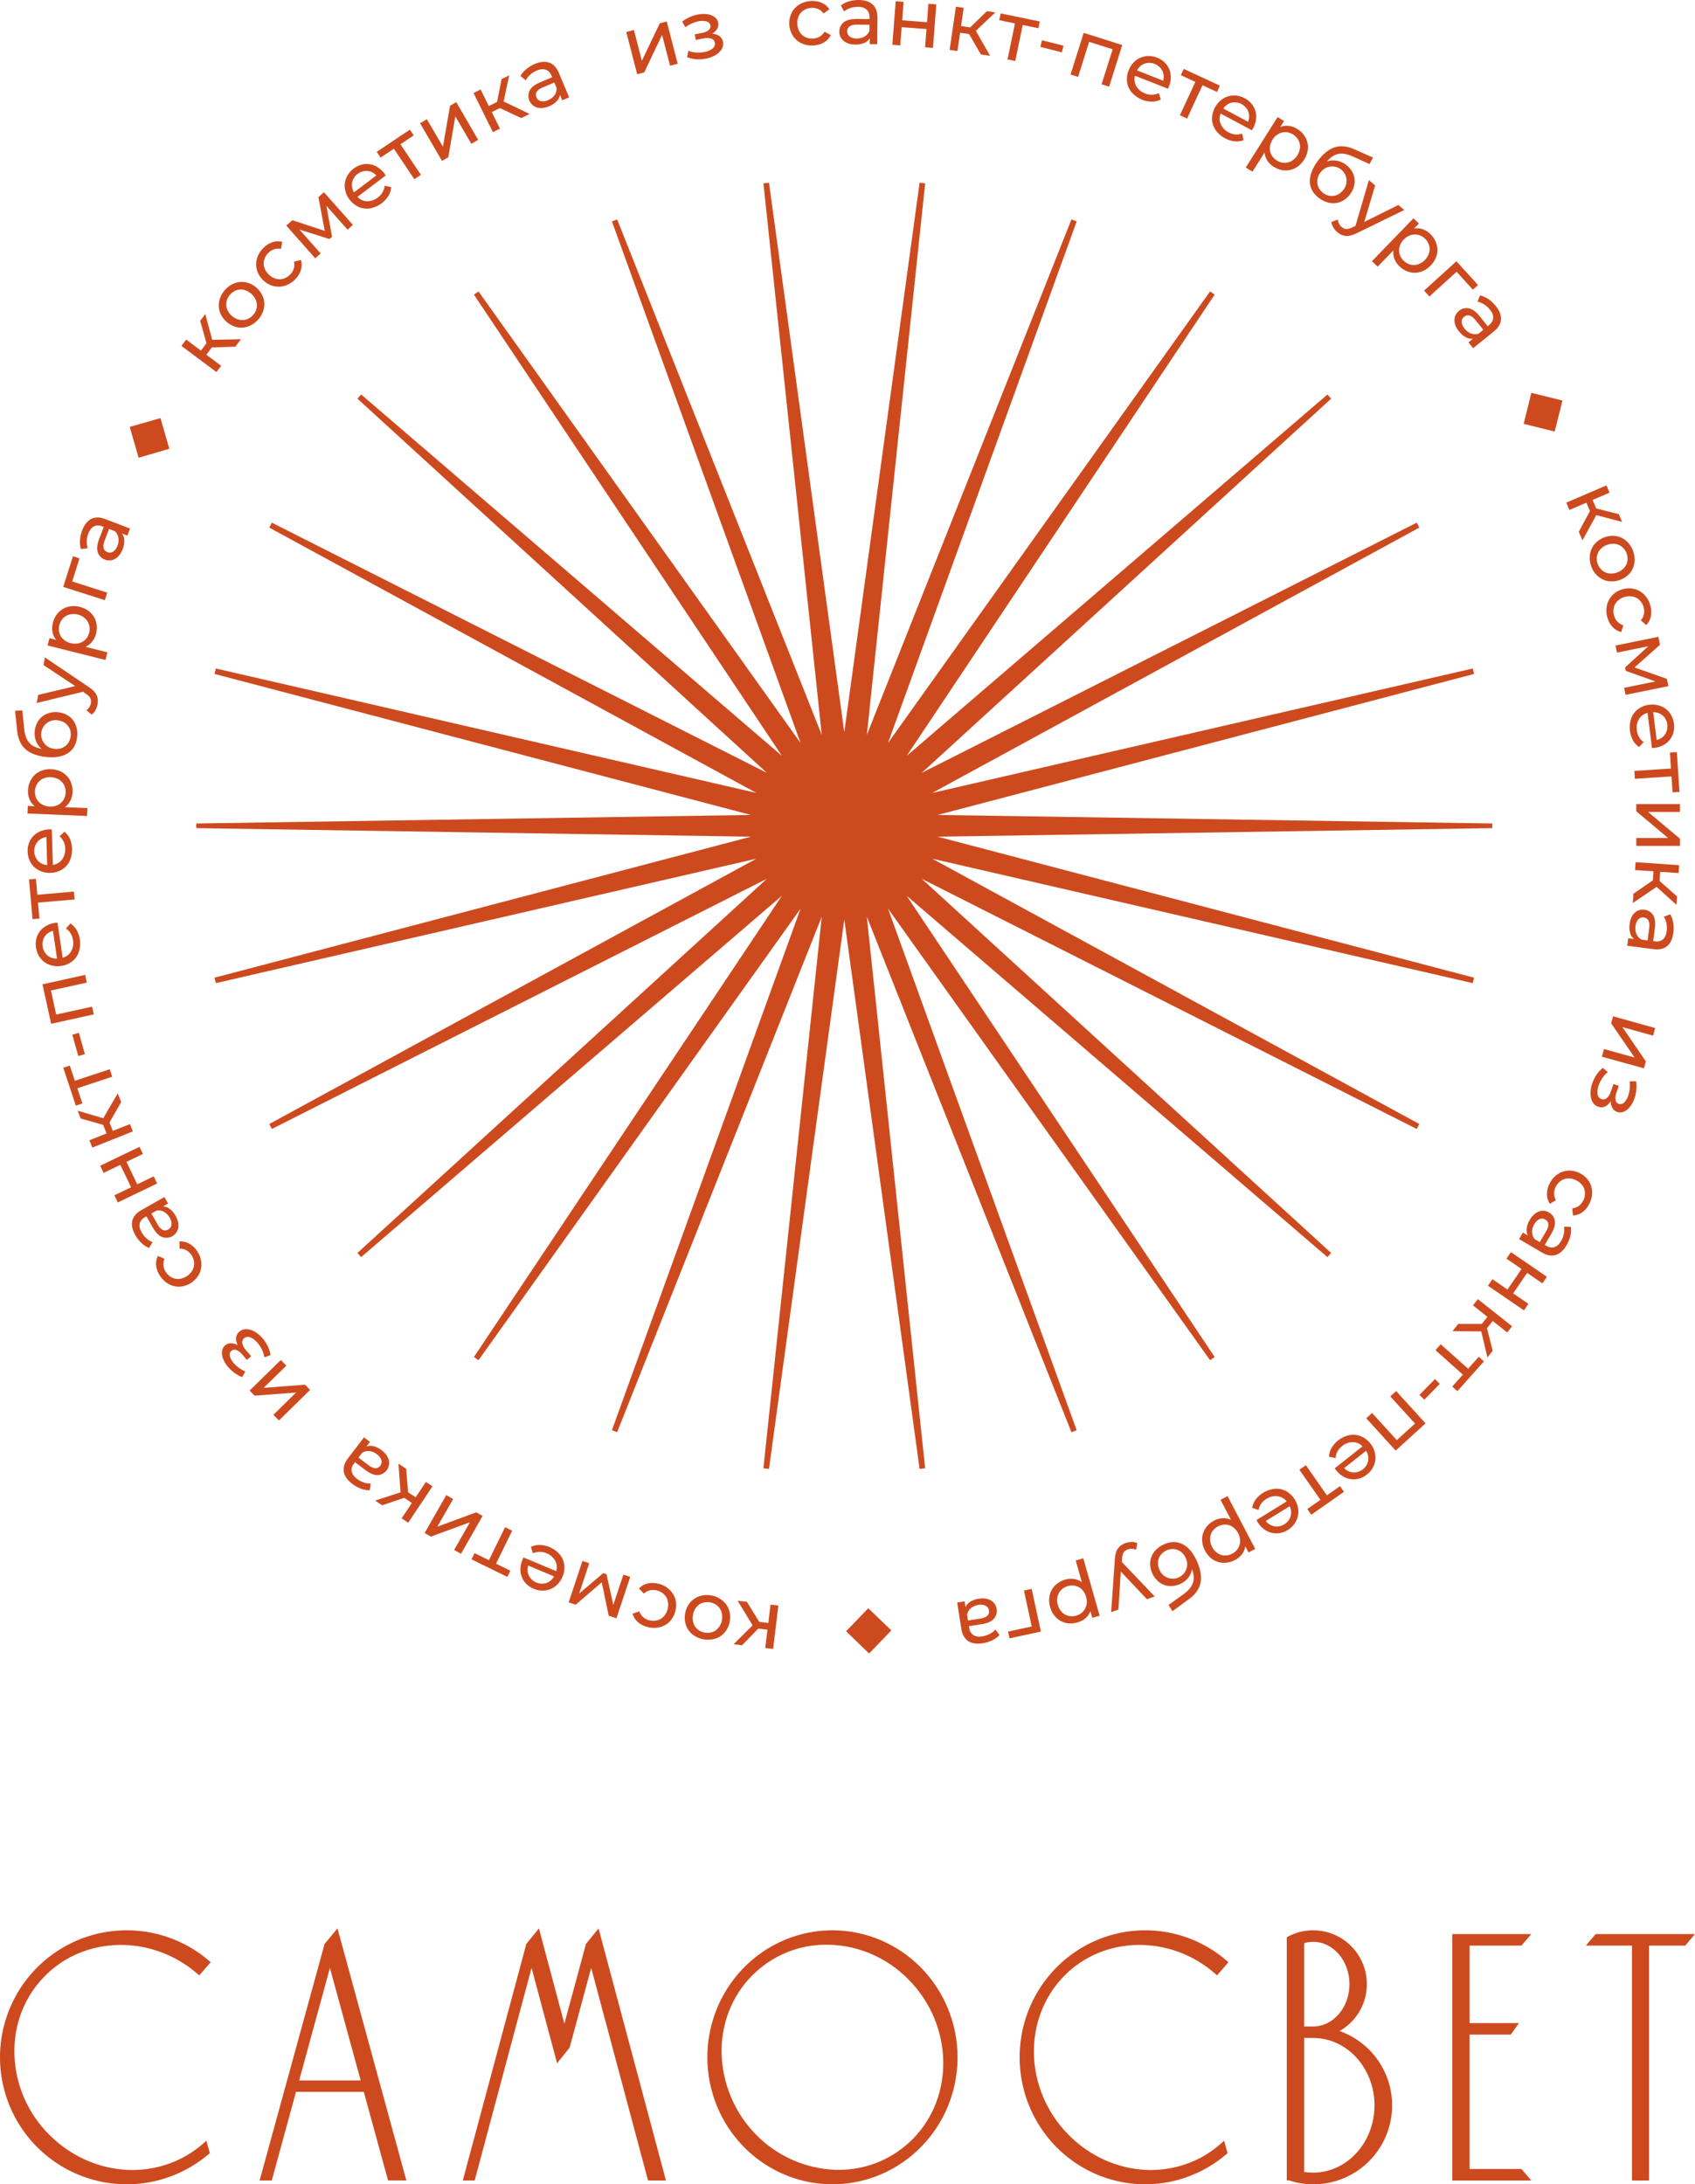 <?xml version="1.0" encoding="UTF-8"?> <svg xmlns="http://www.w3.org/2000/svg" width="901" height="1161" viewBox="0 0 901 1161" fill="none"> <path d="M104.776 1048.98L105.898 1049.95L112 1042.95L110.85 1041.97C102.576 1034.95 92.734 1030.04 82.161 1027.65C71.588 1025.26 60.595 1025.47 50.117 1028.25C39.639 1031.03 29.985 1036.3 21.975 1043.62C13.965 1050.94 7.836 1060.08 4.108 1070.29C0.381 1080.49 -0.836 1091.44 0.563 1102.21C1.962 1112.98 5.934 1123.26 12.142 1132.16C18.351 1141.07 26.612 1148.34 36.224 1153.36C45.836 1158.38 56.515 1161 67.353 1161C76.683 1161.02 85.913 1159.08 94.442 1155.29C100.358 1152.68 105.872 1149.24 110.815 1145.06L111.52 1144.45L109.707 1137.85L107.923 1139.41C104.329 1142.57 100.346 1145.25 96.071 1147.38C73.209 1158.8 45.154 1153.66 26.234 1134.7C14.778 1123.36 8.123 1108.04 7.653 1091.91C7.244 1075.94 13.057 1061.1 24.033 1050.11C45.344 1028.75 80.813 1028.29 104.776 1048.98Z" fill="#CD4A1F"></path> <path d="M172.525 1033.28L138 1159H144.46L157.337 1111.89H193.39L205.973 1157.87L206.281 1158.97H216L179.394 1025L172.525 1033.28ZM159.016 1105.83L175.374 1046.01L191.732 1105.83H159.016Z" fill="#CD4A1F"></path> <path d="M311.48 1033.25L300 1075.64L286.47 1025L279.772 1033.25L246 1159H252.312L282.559 1045.98L296.117 1096.67L302.787 1088.37L314.253 1045.98L337.556 1133.12L344.479 1158.99H354L318.164 1025L311.48 1033.25Z" fill="#CD4A1F"></path> <path d="M442.493 1026C429.341 1026 416.484 1029.96 405.55 1037.38C394.615 1044.8 386.092 1055.34 381.06 1067.67C376.028 1080.01 374.712 1093.58 377.279 1106.67C379.845 1119.77 386.179 1131.79 395.48 1141.23C404.78 1150.67 416.63 1157.1 429.529 1159.7C442.429 1162.31 455.799 1160.97 467.95 1155.86C480.101 1150.75 490.486 1142.1 497.793 1131C505.1 1119.9 509 1106.85 509 1093.5C508.98 1075.6 501.966 1058.44 489.498 1045.79C477.029 1033.14 460.125 1026.02 442.493 1026ZM439.379 1033.67C439.895 1033.67 440.403 1033.67 440.919 1033.67C456.805 1034.14 471.901 1040.81 483.067 1052.29C506.639 1076.23 507.621 1114.17 485.255 1136.88C480.052 1142.14 473.87 1146.31 467.067 1149.13C460.264 1151.95 452.976 1153.37 445.628 1153.31C445.105 1153.31 444.59 1153.31 444.081 1153.31C428.212 1152.73 413.147 1146.08 401.92 1134.68C390.693 1123.28 384.139 1107.99 383.579 1091.88C383.175 1075.93 388.914 1061.08 399.753 1050.1C404.956 1044.83 411.139 1040.67 417.942 1037.85C424.744 1035.03 432.032 1033.61 439.379 1033.67Z" fill="#CD4A1F"></path> <path d="M645.848 1048.98L646.96 1049.95L647.925 1048.84C649.323 1047.26 650.665 1045.67 652.014 1044.09L653 1042.95L651.854 1041.97C643.654 1034.95 633.901 1030.04 623.422 1027.65C612.944 1025.26 602.05 1025.47 591.666 1028.25C581.282 1031.03 571.715 1036.3 563.777 1043.62C555.839 1050.94 549.765 1060.08 546.071 1070.29C542.377 1080.49 541.172 1091.44 542.558 1102.21C543.944 1112.98 547.881 1123.26 554.033 1132.16C560.186 1141.07 568.372 1148.34 577.898 1153.36C587.424 1158.38 598.006 1161 608.748 1161C617.992 1161.03 627.137 1159.08 635.586 1155.29C641.454 1152.69 646.921 1149.24 651.819 1145.06L652.518 1144.45L650.707 1137.85L648.938 1139.41C645.383 1142.57 641.44 1145.25 637.208 1147.38C614.571 1158.8 586.734 1153.67 567.998 1134.7C544.327 1110.77 543.348 1072.83 565.803 1050.11C586.922 1028.76 622.093 1028.28 645.848 1048.98Z" fill="#CD4A1F"></path> <path d="M714.163 1080.36C713.458 1080.06 712.752 1079.79 712.047 1079.54C718.357 1075.97 723.079 1070.13 725.255 1063.21C727.431 1056.29 726.899 1048.79 723.767 1042.25C720.634 1035.7 715.136 1030.59 708.385 1027.95C701.634 1025.32 694.135 1025.35 687.407 1028.05C686.502 1028.4 685.621 1028.81 684.769 1029.28L684 1029.7V1157.46V1158.96H685.256C695.538 1162.3 706.711 1161.52 716.435 1156.79C726.159 1152.06 733.678 1143.74 737.417 1133.58C741.156 1123.42 740.825 1112.2 736.493 1102.28C732.16 1092.36 724.163 1084.5 714.177 1080.36H714.163ZM693.248 1077.11V1032.83C694.797 1032.36 696.406 1032.13 698.023 1032.12C708.675 1032.12 717.33 1042.22 717.33 1054.62C717.33 1067.02 708.675 1077.11 698.023 1077.11L693.248 1077.11ZM730.634 1119.02C730.634 1138.76 716.004 1154.81 698.023 1154.81C696.424 1154.81 694.828 1154.69 693.248 1154.44V1083.23H698.023C716.004 1083.23 730.634 1099.26 730.634 1119.05V1119.02Z" fill="#CD4A1F"></path> <path d="M808.737 1034.12L814 1028H772V1159H814L808.751 1152.88H781.189V1081.43H803.061L807.442 1075.32H781.189V1034.12H808.737Z" fill="#CD4A1F"></path> <path d="M848.182 1028L843 1034.12H867.504V1159H876.551V1034.12H895.825L901 1028H848.182Z" fill="#CD4A1F"></path> <path d="M830.538 212.893L826.405 229.382L809.933 225.293L814.005 208.798L830.538 212.893Z" fill="#CD4A1F"></path> <path d="M845.161 271.615L843.255 267.17L834.244 271.059L832.577 267.17L853.905 258.003L855.572 261.853L846.561 265.742L848.5 270.248L860.483 273.292L862.266 277.431L848.527 273.798L841.183 287.209L839.227 282.659L845.161 271.615Z" fill="#CD4A1F"></path> <path d="M845.183 294.521C845.51 292.497 846.388 290.601 847.722 289.043C849.151 287.458 850.954 286.255 852.966 285.543C854.978 284.831 857.136 284.633 859.244 284.966C861.259 285.331 863.131 286.253 864.65 287.627C866.229 289.107 867.429 290.945 868.148 292.986C868.867 295.027 869.085 297.212 868.783 299.355C868.463 301.371 867.588 303.258 866.255 304.805C864.829 306.392 863.028 307.597 861.016 308.309C859.004 309.021 856.846 309.219 854.739 308.882C852.723 308.523 850.848 307.609 849.322 306.244C847.707 304.807 846.496 302.972 845.811 300.921C845.047 298.879 844.831 296.673 845.183 294.521ZM851.561 303.105C852.604 303.987 853.871 304.564 855.222 304.771C856.694 304.953 858.188 304.79 859.585 304.293C860.983 303.796 862.245 302.98 863.272 301.91C864.192 300.914 864.808 299.674 865.044 298.338C865.283 296.956 865.15 295.535 864.661 294.221C864.209 292.893 863.418 291.705 862.366 290.777C861.335 289.892 860.076 289.314 858.733 289.11C857.261 288.912 855.763 289.068 854.363 289.565C852.963 290.062 851.702 290.884 850.683 291.966C849.766 292.977 849.146 294.223 848.894 295.566C848.642 296.949 848.767 298.375 849.255 299.693C849.712 301.013 850.507 302.189 851.561 303.105Z" fill="#CD4A1F"></path> <path d="M854.194 321.715C854.644 319.702 855.642 317.853 857.078 316.371C858.573 314.838 860.457 313.74 862.528 313.193C864.581 312.583 866.761 312.535 868.839 313.054C870.831 313.566 872.641 314.622 874.067 316.104C875.586 317.699 876.677 319.652 877.239 321.782C877.801 323.65 877.908 325.625 877.55 327.543C877.201 329.322 876.328 330.957 875.044 332.238L872.2 329.71C873.035 328.781 873.61 327.649 873.867 326.426C874.105 325.201 874.046 323.936 873.694 322.738C873.324 321.358 872.607 320.096 871.611 319.071C870.645 318.094 869.419 317.415 868.078 317.115C866.625 316.793 865.113 316.85 863.689 317.282C862.23 317.659 860.891 318.403 859.8 319.443C858.814 320.4 858.125 321.621 857.817 322.96C857.497 324.354 857.545 325.807 857.955 327.177C858.278 328.382 858.888 329.491 859.733 330.41C860.591 331.317 861.671 331.984 862.867 332.343L861.8 335.971C860.033 335.55 858.43 334.614 857.194 333.282C855.869 331.845 854.915 330.106 854.416 328.215C853.787 326.104 853.71 323.865 854.194 321.715Z" fill="#CD4A1F"></path> <path d="M886.85 364.693L864.111 369.321L863.35 365.593L879.95 362.204L864.189 356.576L863.828 354.771L876.183 343.487L859.516 346.887L858.75 343.115L881.528 338.476L882.389 342.726L868.844 354.776L886.067 360.832L886.85 364.693Z" fill="#CD4A1F"></path> <path d="M878.116 397.616L875.789 378.932C874.849 379.15 873.962 379.553 873.179 380.117C872.396 380.68 871.732 381.394 871.227 382.216C870.167 383.985 869.764 386.072 870.089 388.11C870.193 389.361 870.569 390.573 871.191 391.663C871.813 392.753 872.665 393.695 873.689 394.421L871.283 397.049C869.925 396.15 868.804 394.935 868.016 393.51C867.069 391.721 866.5 389.756 866.345 387.737C866.191 385.718 866.453 383.69 867.116 381.777C867.834 379.83 869.1 378.132 870.761 376.888C872.489 375.611 874.525 374.818 876.661 374.588C878.765 374.294 880.909 374.553 882.883 375.338C884.757 376.077 886.388 377.324 887.594 378.938C888.828 380.626 889.594 382.609 889.816 384.688C890.11 386.744 889.846 388.841 889.05 390.76C888.275 392.6 886.997 394.183 885.361 395.327C883.583 396.559 881.523 397.323 879.372 397.549C878.955 397.593 878.536 397.615 878.116 397.616ZM883.866 380.338C882.455 379.128 880.641 378.493 878.783 378.56L880.622 393.338C882.415 392.93 883.997 391.878 885.066 390.382C886.083 388.834 886.518 386.976 886.296 385.137C886.073 383.299 885.206 381.599 883.85 380.338H883.866Z" fill="#CD4A1F"></path> <path d="M889.067 421.16L888.511 412.677L869.022 413.955L868.75 409.76L888.239 408.493L887.683 400.01L891.361 399.766L892.744 420.921L889.067 421.16Z" fill="#CD4A1F"></path> <path d="M892.978 427.377V431.577H876.072L893 445.794V449.605H869.789V445.399H886.694L869.778 431.227V427.377H892.978Z" fill="#CD4A1F"></path> <path d="M878.589 467.939L878.922 463.133L869.128 462.461L869.416 458.272L892.578 459.85L892.289 464.044L882.505 463.378L882.172 468.266L891.45 476.45L891.139 480.944L880.583 471.405L867.928 479.989L868.267 475.05L878.589 467.939Z" fill="#CD4A1F"></path> <path d="M886.2 502.872C884.411 504.353 881.968 504.894 878.872 504.494L864.983 502.672L865.5 498.711L868.544 499.116C867.541 498.251 866.823 497.102 866.483 495.822C866.075 494.291 865.992 492.692 866.239 491.127C866.572 488.535 867.465 486.553 868.917 485.183C869.606 484.543 870.426 484.062 871.32 483.772C872.214 483.482 873.16 483.39 874.094 483.502C875.027 483.615 875.924 483.929 876.724 484.424C877.523 484.918 878.205 485.581 878.722 486.366C879.761 488.033 880.061 490.427 879.639 493.644L878.778 500.238L879.6 500.355C881.394 500.583 882.839 500.249 883.933 499.333C885.028 498.416 885.7 496.938 885.972 494.888C886.147 493.53 886.096 492.152 885.822 490.811C885.585 489.557 885.12 488.357 884.45 487.272L887.783 485.944C888.61 487.34 889.166 488.88 889.422 490.483C889.709 492.257 889.732 494.063 889.489 495.844C889.078 499.044 887.982 501.386 886.2 502.872ZM869.894 496.505C870.44 497.751 871.387 498.78 872.583 499.427L875.8 499.855L876.639 493.422C877.105 489.888 876.15 487.968 873.772 487.66C873.244 487.57 872.702 487.613 872.195 487.784C871.688 487.956 871.231 488.251 870.867 488.644C869.994 489.654 869.47 490.918 869.372 492.249C869.144 493.689 869.325 495.163 869.894 496.505Z" fill="#CD4A1F"></path> <path d="M879.828 546.422L878.716 550.472L862.428 545.95L874.894 564.189L873.872 567.861L851.505 561.639L852.616 557.589L868.911 562.117L856.422 543.922L857.45 540.206L879.828 546.422Z" fill="#CD4A1F"></path> <path d="M853.117 588.16C851.973 588.663 850.678 588.695 849.511 588.249C848.235 587.811 847.17 586.909 846.528 585.721C845.792 584.343 845.423 582.8 845.455 581.238C845.45 579.344 845.779 577.463 846.428 575.683C846.993 574.069 847.772 572.539 848.744 571.132C849.645 569.795 850.756 568.611 852.033 567.627L854.633 569.849C853.552 570.725 852.605 571.754 851.822 572.905C850.986 574.105 850.317 575.413 849.833 576.794C849.219 578.32 849.013 579.98 849.233 581.61C849.296 582.19 849.52 582.74 849.881 583.198C850.241 583.655 850.724 584.002 851.272 584.199C851.745 584.38 852.259 584.428 852.757 584.338C853.256 584.248 853.72 584.023 854.1 583.688C855.126 582.742 855.872 581.531 856.255 580.188L857.655 576.183L860.506 577.188L859.206 580.905C858.712 582.101 858.559 583.41 858.761 584.688C858.831 585.15 859.027 585.584 859.327 585.942C859.627 586.301 860.019 586.57 860.461 586.722C860.952 586.892 861.481 586.918 861.986 586.794C862.491 586.671 862.949 586.405 863.305 586.027C864.356 584.971 865.129 583.671 865.556 582.244C866.345 579.827 866.594 577.267 866.283 574.744H869.717C870.139 577.809 869.825 580.93 868.8 583.849C868.262 585.473 867.448 586.991 866.394 588.338C865.55 589.465 864.426 590.351 863.133 590.91C862.016 591.392 860.757 591.432 859.611 591.022C858.544 590.659 857.647 589.915 857.094 588.933C856.472 587.848 856.15 586.617 856.161 585.366C855.436 586.571 854.379 587.541 853.117 588.16Z" fill="#CD4A1F"></path> <path d="M827.911 624.174C829.605 622.999 831.591 622.315 833.65 622.196C835.789 622.12 837.912 622.591 839.819 623.563C841.726 624.535 843.354 625.976 844.55 627.751C845.672 629.477 846.29 631.482 846.333 633.54C846.365 635.743 845.844 637.919 844.816 639.868C843.966 641.624 842.705 643.149 841.139 644.313C839.686 645.387 837.944 646 836.139 646.074L835.744 642.29C836.989 642.161 838.18 641.718 839.205 641.002C840.206 640.256 841.016 639.283 841.566 638.163C842.235 636.9 842.562 635.485 842.516 634.057C842.471 632.683 842.03 631.352 841.244 630.224C840.394 629.005 839.247 628.024 837.911 627.374C836.583 626.668 835.097 626.314 833.594 626.346C832.221 626.38 830.887 626.813 829.755 627.59C828.565 628.392 827.606 629.494 826.977 630.785C826.396 631.888 826.093 633.116 826.094 634.363C826.11 635.613 826.455 636.837 827.094 637.913L823.855 639.857C822.838 638.352 822.291 636.579 822.283 634.763C822.285 632.81 822.763 630.888 823.677 629.163C824.632 627.16 826.091 625.441 827.911 624.174Z" fill="#CD4A1F"></path> <path d="M826.933 667.056C824.711 667.739 822.249 667.278 819.555 665.695L807.477 658.595L809.505 655.156L812.144 656.712C811.561 655.522 811.347 654.185 811.527 652.873C811.746 651.295 812.293 649.781 813.133 648.428C814.449 646.206 816.049 644.723 817.922 643.984C818.805 643.629 819.76 643.488 820.708 643.573C821.656 643.658 822.571 643.966 823.377 644.473C824.203 644.924 824.913 645.56 825.453 646.331C825.993 647.102 826.347 647.987 826.488 648.917C826.807 650.832 826.144 653.188 824.499 655.984L821.122 661.728L821.838 662.145C823.399 663.062 824.866 663.306 826.227 662.895C827.588 662.484 828.788 661.384 829.827 659.623C830.52 658.442 831.012 657.154 831.283 655.812C831.554 654.565 831.595 653.279 831.405 652.017L835.005 652.1C835.228 653.712 835.139 655.35 834.744 656.928C834.32 658.67 833.636 660.339 832.716 661.878C831.088 664.662 829.161 666.389 826.933 667.056ZM814.394 654.834C814.412 656.19 814.881 657.501 815.727 658.562L818.505 660.228L821.783 654.639C823.594 651.565 823.466 649.421 821.399 648.206C820.947 647.918 820.431 647.747 819.897 647.708C819.363 647.67 818.827 647.764 818.338 647.984C817.142 648.572 816.168 649.531 815.56 650.717C814.794 651.953 814.39 653.379 814.394 654.834Z" fill="#CD4A1F"></path> <path d="M822.283 678.645L819.894 682.134L811.761 676.579L804.338 687.468L812.466 693.023L810.094 696.501L790.933 683.39L793.31 679.923L801.333 685.412L808.805 674.501L800.777 669.001L803.155 665.534L822.283 678.645Z" fill="#CD4A1F"></path> <path d="M787.672 703.701L790.666 699.934L782.977 693.823L785.583 690.529L803.783 704.94L801.172 708.24L793.477 702.129L790.433 705.973L793.444 717.973L790.666 721.507L787.383 707.673L772.094 707.573L775.166 703.684L787.672 703.701Z" fill="#CD4A1F"></path> <path d="M771.96 736.984L777.616 730.645L763.043 717.639L765.821 714.5L780.394 727.512L786.055 721.162L788.799 723.623L774.688 739.434L771.96 736.984Z" fill="#CD4A1F"></path> <path d="M765.355 735.557L757.116 743.968L754.516 741.424L762.76 733.001L765.355 735.557Z" fill="#CD4A1F"></path> <path d="M741.877 771.023L726.249 753.856L729.338 751.023L742.488 765.467L752.177 756.656L739.027 742.212L742.138 739.378L757.76 756.551L741.877 771.023Z" fill="#CD4A1F"></path> <path d="M709.493 780.43L724.277 768.763C723.604 768.068 722.8 767.513 721.911 767.132C721.022 766.75 720.066 766.549 719.099 766.541C717.034 766.551 715.04 767.288 713.466 768.624C712.45 769.361 711.608 770.311 711 771.408C710.391 772.505 710.031 773.722 709.943 774.974L706.443 774.285C706.507 772.657 706.965 771.07 707.777 769.657C708.675 768.106 709.868 766.746 711.288 765.652C713.038 764.209 715.122 763.228 717.349 762.796C719.387 762.402 721.496 762.606 723.421 763.385C725.398 764.202 727.123 765.529 728.421 767.23C729.763 768.879 730.653 770.849 731.004 772.946C731.349 774.934 731.125 776.979 730.36 778.846C729.565 780.779 728.269 782.465 726.604 783.73C725 785.048 723.069 785.908 721.016 786.219C719.041 786.511 717.023 786.236 715.199 785.424C713.226 784.541 711.507 783.177 710.199 781.457C710.015 781.23 709.771 780.88 709.493 780.43ZM727.271 776.391C727.572 774.56 727.175 772.683 726.16 771.13L714.493 780.352C715.77 781.687 717.495 782.504 719.338 782.646C721.19 782.713 723.006 782.121 724.464 780.976C725.921 779.831 726.926 778.206 727.299 776.391H727.271Z" fill="#CD4A1F"></path> <path d="M694.932 802.085L701.893 797.213L690.699 781.207L694.143 778.791L705.338 794.807L712.299 789.93L714.404 792.946L697.038 805.096L694.932 802.085Z" fill="#CD4A1F"></path> <path d="M667.915 807.935L683.943 798.041C683.354 797.277 682.618 796.639 681.78 796.162C680.942 795.685 680.017 795.38 679.06 795.263C677.008 795.03 674.94 795.53 673.221 796.674C672.129 797.292 671.184 798.142 670.454 799.163C669.724 800.184 669.225 801.352 668.993 802.585L665.587 801.474C665.846 799.865 666.486 798.341 667.454 797.03C668.686 795.422 670.236 794.086 672.007 793.104C673.778 792.122 675.733 791.516 677.749 791.324C679.82 791.166 681.892 791.612 683.715 792.607C685.563 793.67 687.119 795.174 688.245 796.983C689.371 798.793 690.033 800.853 690.171 802.98C690.278 804.994 689.818 806.997 688.843 808.763C687.832 810.596 686.354 812.13 684.56 813.207C682.808 814.325 680.791 814.956 678.715 815.035C676.719 815.093 674.747 814.587 673.026 813.574C671.16 812.476 669.605 810.919 668.51 809.052C668.293 808.69 668.094 808.317 667.915 807.935ZM686.032 805.969C686.536 804.183 686.356 802.273 685.526 800.613L672.86 808.435C673.974 809.909 675.595 810.917 677.41 811.263C679.241 811.603 681.134 811.219 682.688 810.191C684.301 809.262 685.498 807.752 686.032 805.969Z" fill="#CD4A1F"></path> <path d="M650.365 830.696C648.362 830.65 646.412 830.048 644.732 828.957C642.937 827.766 641.487 826.124 640.526 824.196C639.486 822.301 638.954 820.169 638.982 818.007C639.023 815.998 639.632 814.041 640.737 812.363C641.908 810.603 643.516 809.179 645.404 808.229C646.79 807.479 648.325 807.045 649.898 806.957C651.426 806.877 652.95 807.164 654.343 807.796L648.787 797.174L652.515 795.218L667.243 823.296L663.676 825.163L661.971 821.907C661.751 823.449 661.135 824.908 660.182 826.141C659.175 827.422 657.901 828.469 656.449 829.207C654.585 830.224 652.488 830.737 650.365 830.696ZM644.337 814.091C643.614 815.259 643.229 816.605 643.226 817.979C643.212 819.465 643.582 820.929 644.298 822.23C644.957 823.563 645.953 824.701 647.187 825.53C648.315 826.299 649.639 826.73 651.004 826.774C652.405 826.81 653.791 826.474 655.021 825.802C656.267 825.171 657.316 824.21 658.054 823.024C658.784 821.875 659.182 820.546 659.204 819.185C659.223 817.702 658.855 816.239 658.137 814.941C657.478 813.604 656.49 812.457 655.265 811.607C654.136 810.833 652.811 810.396 651.443 810.346C650.046 810.321 648.665 810.648 647.427 811.297C646.189 811.945 645.134 812.894 644.36 814.057L644.337 814.091Z" fill="#CD4A1F"></path> <path d="M621.282 842.991C619.375 842.798 617.562 842.073 616.048 840.897C614.449 839.599 613.19 837.93 612.382 836.036C611.573 834.141 611.239 832.078 611.409 830.025C611.636 828.041 612.424 826.164 613.682 824.613C615.061 822.942 616.827 821.632 618.826 820.797C622.441 819.219 625.774 819.241 628.826 820.863C631.878 822.486 634.382 825.545 636.337 830.041C638.234 834.401 638.826 838.208 638.115 841.464C637.404 844.719 635.367 847.556 632.004 849.975L623.226 856.375L621.121 853.08L629.237 847.264C631.748 845.425 633.371 843.486 634.093 841.414C634.815 839.341 634.676 836.902 633.66 834.058C633.365 835.789 632.624 837.413 631.51 838.769C630.34 840.191 628.841 841.304 627.143 842.014C625.308 842.846 623.287 843.184 621.282 842.991ZM616.915 826.552C616.134 827.61 615.665 828.864 615.559 830.175C615.457 831.583 615.709 832.995 616.293 834.28C616.67 835.235 617.237 836.104 617.957 836.835C618.678 837.567 619.538 838.146 620.488 838.537C621.437 838.929 622.455 839.126 623.482 839.116C624.508 839.106 625.523 838.889 626.464 838.479C627.405 838.068 628.254 837.473 628.96 836.727C629.666 835.982 630.215 835.102 630.574 834.14C630.933 833.178 631.094 832.153 631.049 831.128C631.003 830.102 630.752 829.096 630.31 828.169C629.771 826.858 628.902 825.71 627.787 824.836C626.738 824.024 625.484 823.518 624.165 823.375C622.793 823.257 621.413 823.484 620.152 824.037C618.89 824.589 617.787 825.448 616.943 826.536L616.915 826.552Z" fill="#CD4A1F"></path> <path d="M590.643 856.896L592.587 829.063C592.726 826.496 593.248 824.541 594.176 823.179C595.16 821.781 596.569 820.737 598.193 820.202C599.251 819.816 600.367 819.611 601.493 819.596C602.539 819.556 603.58 819.764 604.532 820.202L603.904 823.768C603.205 823.442 602.449 823.258 601.679 823.224C600.909 823.191 600.139 823.31 599.415 823.574C598.538 823.859 597.784 824.433 597.276 825.202C596.744 826.202 596.468 827.319 596.471 828.452L596.315 830.229L613.804 848.563L609.687 850.046L595.77 835.318L594.515 855.502L590.643 856.896Z" fill="#CD4A1F"></path> <path d="M566.52 862.619C564.569 862.166 562.783 861.177 561.365 859.763C559.845 858.22 558.759 856.304 558.215 854.207C557.585 852.14 557.503 849.944 557.976 847.835C558.43 845.875 559.427 844.082 560.853 842.663C562.357 841.185 564.217 840.123 566.254 839.58C567.766 839.129 569.359 839.017 570.92 839.252C572.426 839.486 573.854 840.081 575.081 840.985L571.792 829.441L575.837 828.291L584.515 858.785L580.626 859.896L579.62 856.363C579.092 857.826 578.192 859.126 577.009 860.135C575.759 861.177 574.298 861.936 572.726 862.357C570.714 862.976 568.577 863.066 566.52 862.619ZM564.031 845.141C563.082 846.122 562.422 847.347 562.126 848.68C561.805 850.135 561.864 851.648 562.298 853.074C562.684 854.51 563.427 855.825 564.459 856.896C565.411 857.87 566.615 858.559 567.937 858.885C569.302 859.208 570.728 859.164 572.07 858.757C573.411 858.397 574.63 857.681 575.598 856.685C576.546 855.708 577.209 854.49 577.515 853.163C577.842 851.717 577.78 850.211 577.337 848.796C576.96 847.358 576.226 846.037 575.204 844.957C574.254 843.972 573.044 843.276 571.715 842.952C570.358 842.619 568.937 842.653 567.598 843.052C566.242 843.414 565.01 844.135 564.031 845.141Z" fill="#CD4A1F"></path> <path d="M535.831 867.23L548.414 864.508L544.287 845.413L548.392 844.524L553.309 867.213L536.614 870.83L535.831 867.23Z" fill="#CD4A1F"></path> <path d="M514.598 872.219C512.664 870.919 511.457 868.728 510.975 865.646L508.814 851.796L512.759 851.185L513.225 854.218C513.776 853.013 514.676 852.001 515.809 851.313C517.165 850.489 518.679 849.957 520.253 849.752C522.82 849.355 524.972 849.655 526.709 850.652C527.515 851.133 528.207 851.784 528.736 852.559C529.266 853.334 529.62 854.216 529.775 855.142C529.93 856.068 529.882 857.016 529.633 857.922C529.385 858.827 528.942 859.668 528.337 860.385C527.059 861.867 524.818 862.846 521.614 863.324L515.031 864.346L515.159 865.168C515.444 866.965 516.185 868.261 517.381 869.057C518.57 869.852 520.159 870.091 522.198 869.774C523.557 869.563 524.871 869.128 526.087 868.485C527.223 867.907 528.242 867.123 529.092 866.174L531.314 869.019C530.214 870.21 528.893 871.178 527.426 871.869C525.809 872.647 524.084 873.177 522.309 873.441C519.098 873.926 516.527 873.519 514.598 872.219ZM516.103 854.768C515.066 855.642 514.348 856.836 514.064 858.163L514.564 861.357L520.964 860.357C524.481 859.802 526.064 858.357 525.692 855.996C525.63 855.464 525.436 854.955 525.129 854.516C524.822 854.077 524.41 853.721 523.931 853.48C522.712 852.93 521.35 852.784 520.042 853.063C518.595 853.248 517.229 853.84 516.103 854.768Z" fill="#CD4A1F"></path> <path d="M461.981 878.88L449.758 867.047L461.547 854.824L473.803 866.608L461.981 878.88Z" fill="#CD4A1F"></path> <path d="M403.619 862.091L408.403 862.647L409.558 852.897L413.741 853.397L410.964 876.441L406.786 875.947L407.947 866.202L403.075 865.647L394.43 874.497L389.986 873.941L400.047 863.902L392.114 850.835L397.025 851.424L403.619 862.091Z" fill="#CD4A1F"></path> <path d="M384.025 850.691C385.616 851.985 386.817 853.695 387.497 855.63C388.159 857.658 388.302 859.82 387.914 861.918C387.526 864.016 386.618 865.984 385.275 867.641C383.949 869.194 382.218 870.348 380.275 870.974C378.205 871.606 376.014 871.73 373.886 871.336C371.759 870.941 369.758 870.04 368.052 868.708C366.464 867.424 365.267 865.72 364.597 863.791C363.935 861.763 363.791 859.601 364.18 857.503C364.568 855.405 365.475 853.437 366.819 851.78C368.144 850.218 369.874 849.051 371.819 848.408C373.872 847.727 376.067 847.597 378.186 848.03C380.33 848.396 382.342 849.313 384.025 850.691ZM373.391 851.947C372.108 852.405 370.977 853.211 370.125 854.274C369.211 855.445 368.603 856.826 368.358 858.291C368.057 859.749 368.131 861.259 368.575 862.68C368.977 863.983 369.749 865.14 370.797 866.013C371.876 866.912 373.173 867.508 374.558 867.741C375.931 868.015 377.352 867.925 378.68 867.48C379.969 867.032 381.105 866.229 381.958 865.163C382.867 863.989 383.483 862.615 383.753 861.155C384.024 859.694 383.942 858.191 383.513 856.769C383.092 855.475 382.323 854.322 381.291 853.435C380.208 852.547 378.918 851.948 377.54 851.692C376.163 851.437 374.743 851.534 373.413 851.974L373.391 851.947Z" fill="#CD4A1F"></path> <path d="M355.808 844.863C357.325 846.259 358.428 848.047 358.997 850.029C359.561 852.095 359.561 854.275 358.997 856.34C358.512 858.433 357.465 860.354 355.969 861.896C354.533 863.366 352.715 864.406 350.719 864.896C348.578 865.42 346.34 865.392 344.213 864.813C342.313 864.371 340.548 863.475 339.069 862.202C337.7 861.011 336.719 859.438 336.252 857.685L339.852 856.479C340.249 857.667 340.948 858.732 341.88 859.568C342.824 860.378 343.948 860.949 345.158 861.235C346.54 861.596 347.992 861.596 349.374 861.235C350.702 860.885 351.903 860.165 352.836 859.157C353.838 858.057 354.542 856.718 354.88 855.268C355.29 853.818 355.311 852.285 354.941 850.824C354.605 849.492 353.894 848.285 352.891 847.346C351.84 846.378 350.558 845.695 349.169 845.363C347.963 845.043 346.698 845.018 345.48 845.29C344.262 845.582 343.141 846.187 342.23 847.046L339.635 844.307C340.875 842.982 342.483 842.059 344.252 841.657C346.159 841.234 348.139 841.279 350.024 841.79C352.186 842.296 354.179 843.355 355.808 844.863Z" fill="#CD4A1F"></path> <path d="M302.274 851.702L309.607 829.68L313.219 830.885L307.869 846.996L320.646 836.141L322.396 836.73L326.002 853.063L331.369 836.952L335.019 838.163L327.669 860.158L323.563 858.791L319.863 841.013L306.002 852.958L302.274 851.702Z" fill="#CD4A1F"></path> <path d="M278.313 827.83L295.68 835.113C296.237 833.261 296.038 831.263 295.124 829.557C294.114 827.752 292.502 826.36 290.569 825.624C289.43 825.098 288.192 824.826 286.938 824.826C285.684 824.826 284.445 825.098 283.307 825.624L282.196 822.224C283.652 821.495 285.263 821.129 286.891 821.157C288.915 821.224 290.904 821.706 292.733 822.575C294.563 823.444 296.194 824.68 297.524 826.207C298.856 827.803 299.699 829.75 299.952 831.813C300.2 833.945 299.874 836.105 299.007 838.069C298.216 840.04 296.925 841.773 295.263 843.096C293.686 844.352 291.792 845.144 289.791 845.385C287.708 845.626 285.599 845.307 283.68 844.463C281.748 843.695 280.059 842.421 278.791 840.774C277.58 839.187 276.844 837.29 276.668 835.302C276.482 833.144 276.845 830.975 277.724 828.996C277.899 828.597 278.096 828.207 278.313 827.83ZM290.446 841.418C292.192 840.794 293.64 839.54 294.507 837.902L280.774 832.135C280.224 833.9 280.349 835.807 281.124 837.485C281.965 839.134 283.362 840.432 285.068 841.151C286.774 841.87 288.679 841.962 290.446 841.413V841.418Z" fill="#CD4A1F"></path> <path d="M252.263 825.535L259.896 829.274L268.491 811.741L272.263 813.58L263.674 831.124L271.296 834.869L269.679 838.163L250.64 828.835L252.263 825.535Z" fill="#CD4A1F"></path> <path d="M245.046 825.89L241.396 823.801L249.796 809.129L229.04 816.735L225.707 814.84L237.235 794.69L240.885 796.779L232.49 811.451L253.202 803.829L256.535 805.751L245.046 825.89Z" fill="#CD4A1F"></path> <path d="M216.929 793.173L220.935 795.851L226.39 787.695L229.885 790.029L216.979 809.356L213.485 807.018L218.94 798.867L214.857 796.134L203.146 800.095L199.396 797.595L212.918 793.201L211.807 777.951L215.918 780.728L216.929 793.173Z" fill="#CD4A1F"></path> <path d="M182.751 782.263C182.357 779.968 183.101 777.591 184.973 775.107L193.496 763.996L196.668 766.418L194.801 768.852C196.054 768.415 197.409 768.366 198.69 768.713C200.216 769.127 201.64 769.851 202.873 770.841C204.94 772.422 206.212 774.185 206.69 776.129C206.901 777.046 206.909 777.997 206.715 778.917C206.521 779.837 206.129 780.704 205.566 781.457C205.002 782.21 204.282 782.831 203.454 783.277C202.627 783.723 201.712 783.984 200.773 784.041C198.834 784.124 196.573 783.18 194.007 781.202L188.718 777.163L188.212 777.824C187.101 779.257 186.677 780.678 186.94 782.085C187.19 783.491 188.118 784.807 189.718 786.046C190.808 786.884 192.03 787.533 193.334 787.968C194.538 788.384 195.807 788.572 197.079 788.524L196.557 792.096C194.934 792.114 193.322 791.826 191.807 791.246C190.127 790.611 188.552 789.727 187.134 788.624C184.609 786.676 183.147 784.555 182.751 782.263ZM196.418 771.296C195.061 771.147 193.692 771.454 192.529 772.168L190.557 774.741L195.707 778.68C198.533 780.846 200.675 780.981 202.135 779.085C202.475 778.67 202.707 778.178 202.811 777.652C202.915 777.125 202.887 776.581 202.729 776.068C202.29 774.807 201.456 773.72 200.351 772.968C199.22 772.058 197.858 771.48 196.418 771.296Z" fill="#CD4A1F"></path> <path d="M148.268 755.011L145.323 752.006L157.39 740.172L135.356 741.839L132.69 739.117L149.268 722.872L152.212 725.878L140.14 737.689L162.14 735.989L164.84 738.767L148.268 755.011Z" fill="#CD4A1F"></path> <path d="M125.484 710.962C125.627 709.721 126.249 708.585 127.217 707.795C128.24 706.911 129.555 706.441 130.906 706.479C132.466 706.533 133.986 706.984 135.323 707.79C136.954 708.738 138.407 709.964 139.618 711.412C140.731 712.707 141.665 714.146 142.395 715.69C143.1 717.145 143.569 718.704 143.784 720.306L140.529 721.418C140.314 720.043 139.897 718.708 139.29 717.456C138.669 716.129 137.871 714.892 136.918 713.779C135.899 712.477 134.558 711.465 133.029 710.84C132.494 710.605 131.905 710.525 131.328 710.609C130.75 710.692 130.208 710.936 129.762 711.312C129.37 711.633 129.074 712.054 128.905 712.531C128.735 713.008 128.699 713.522 128.801 714.018C129.105 715.374 129.776 716.621 130.74 717.623L133.518 720.845L131.223 722.823L128.656 719.829C127.865 718.801 126.806 718.011 125.595 717.545C125.161 717.376 124.688 717.33 124.229 717.41C123.77 717.49 123.341 717.695 122.99 718.001C122.602 718.337 122.318 718.777 122.172 719.27C122.027 719.762 122.025 720.286 122.167 720.779C122.554 722.217 123.291 723.538 124.312 724.623C126.006 726.513 128.091 728.011 130.423 729.012L128.701 731.984C125.839 730.812 123.297 728.976 121.284 726.629C120.146 725.35 119.239 723.884 118.601 722.295C118.051 721.001 117.848 719.586 118.012 718.19C118.154 716.979 118.749 715.868 119.679 715.079C120.535 714.35 121.626 713.955 122.751 713.968C124.003 713.975 125.23 714.316 126.306 714.956C125.667 713.727 125.382 712.344 125.484 710.962Z" fill="#CD4A1F"></path> <path d="M107.023 671.129C107.208 673.182 106.823 675.246 105.912 677.095C104.929 678.995 103.482 680.615 101.704 681.804C99.926 682.994 97.876 683.713 95.745 683.895C93.693 684.016 91.648 683.568 89.834 682.601C87.895 681.544 86.254 680.015 85.062 678.156C83.949 676.552 83.238 674.704 82.989 672.768C82.773 670.972 83.1 669.153 83.928 667.545L87.417 669.062C86.917 670.205 86.725 671.46 86.862 672.701C87.013 673.939 87.46 675.123 88.167 676.151C88.944 677.353 90.017 678.334 91.284 679.001C92.503 679.633 93.878 679.899 95.245 679.768C96.728 679.628 98.15 679.108 99.373 678.256C100.638 677.448 101.674 676.329 102.384 675.006C103.024 673.79 103.303 672.415 103.19 671.045C103.059 669.62 102.563 668.252 101.751 667.073C101.071 666.03 100.151 665.165 99.067 664.551C97.966 663.956 96.73 663.657 95.478 663.684L95.384 659.906C97.191 659.752 99.003 660.138 100.59 661.017C102.293 661.973 103.736 663.333 104.79 664.979C106.05 666.802 106.82 668.921 107.023 671.129Z" fill="#CD4A1F"></path> <path d="M70.317 648.889C70.847 646.623 72.469 644.719 75.184 643.178L87.367 636.256L89.339 639.723L86.673 641.239C87.995 641.325 89.261 641.807 90.306 642.623C91.553 643.597 92.583 644.821 93.328 646.217C94.61 648.48 95.093 650.6 94.778 652.578C94.612 653.502 94.247 654.379 93.708 655.148C93.17 655.917 92.47 656.56 91.659 657.032C90.847 657.504 89.942 657.793 89.008 657.881C88.073 657.969 87.13 657.852 86.245 657.539C84.428 656.867 82.717 655.112 81.117 652.3L77.834 646.506L77.106 646.923C75.534 647.817 74.589 648.95 74.273 650.339C73.956 651.728 74.273 653.317 75.306 655.095C75.984 656.288 76.855 657.36 77.884 658.267C78.828 659.124 79.922 659.798 81.112 660.256L79.234 663.339C77.73 662.725 76.358 661.829 75.189 660.7C73.888 659.462 72.782 658.035 71.906 656.467C70.317 653.684 69.789 651.145 70.317 648.889ZM87.184 644.117C86 643.462 84.633 643.216 83.295 643.417L80.478 645.017L83.678 650.656C85.434 653.752 87.354 654.708 89.439 653.523C89.915 653.275 90.321 652.914 90.623 652.471C90.924 652.028 91.111 651.517 91.167 650.984C91.254 649.651 90.909 648.327 90.184 647.206C89.49 645.918 88.451 644.848 87.184 644.117Z" fill="#CD4A1F"></path> <path d="M62.628 639.122L60.806 635.333L69.695 631.061L63.962 619.144L55.073 623.417L53.245 619.628L74.156 609.566L75.978 613.35L67.223 617.566L72.956 629.478L81.717 625.267L83.545 629.05L62.628 639.122Z" fill="#CD4A1F"></path> <path d="M58.184 596.655L59.973 601.1L69.084 597.472L70.639 601.361L49.084 609.972L47.523 606.083L56.639 602.444L54.822 597.889L42.917 594.528L41.25 590.344L54.878 594.378L62.578 581.167L64.412 585.772L58.184 596.655Z" fill="#CD4A1F"></path> <path d="M37.111 566.4L39.795 574.467L58.328 568.306L59.656 572.289L41.117 578.445L43.795 586.517L40.306 587.673L33.639 567.561L37.111 566.4Z" fill="#CD4A1F"></path> <path d="M41.622 561.306L38.428 549.961L41.928 548.973L45.122 560.317L41.622 561.306Z" fill="#CD4A1F"></path> <path d="M22.572 523.183L45.234 518.183L46.145 522.289L27.061 526.478L29.878 539.255L48.945 535.067L49.856 539.172L27.183 544.172L22.572 523.183Z" fill="#CD4A1F"></path> <path d="M30.567 490.433L33.306 509.067C35.191 508.579 36.806 507.362 37.795 505.683C38.814 503.886 39.17 501.788 38.8 499.755C38.667 498.508 38.263 497.305 37.616 496.23C36.969 495.155 36.095 494.235 35.056 493.533L37.4 490.844C38.774 491.717 39.917 492.908 40.733 494.317C41.719 496.086 42.331 498.039 42.531 500.054C42.731 502.07 42.514 504.105 41.895 506.033C41.215 507.994 39.987 509.718 38.356 511C36.658 512.314 34.641 513.152 32.511 513.428C30.414 513.763 28.266 513.555 26.272 512.822C24.383 512.121 22.727 510.907 21.489 509.317C20.212 507.661 19.397 505.696 19.128 503.622C18.782 501.566 18.999 499.454 19.756 497.511C20.489 495.655 21.736 494.045 23.35 492.872C25.096 491.595 27.138 490.783 29.283 490.511C29.709 490.46 30.138 490.434 30.567 490.433ZM25.2 507.839C26.638 509.013 28.463 509.607 30.317 509.505L28.15 494.772C26.358 495.214 24.793 496.302 23.756 497.828C22.779 499.397 22.389 501.262 22.654 503.091C22.918 504.921 23.82 506.598 25.2 507.828V507.839Z" fill="#CD4A1F"></path> <path d="M19.1 467.133L19.834 475.594L39.278 473.894L39.65 478.083L20.206 479.75L20.95 488.222L17.278 488.539L15.433 467.427L19.1 467.133Z" fill="#CD4A1F"></path> <path d="M27.55 440.889L28.106 459.717C29.06 459.587 29.98 459.27 30.811 458.784C31.642 458.298 32.369 457.652 32.95 456.883C34.174 455.217 34.775 453.175 34.65 451.111C34.662 449.856 34.399 448.614 33.881 447.471C33.363 446.328 32.602 445.312 31.65 444.494L34.3 442.1C35.564 443.127 36.564 444.441 37.217 445.933C37.989 447.805 38.368 449.816 38.332 451.841C38.295 453.866 37.844 455.862 37.006 457.705C36.101 459.573 34.68 461.142 32.911 462.228C31.064 463.339 28.955 463.937 26.8 463.961C24.683 464.045 22.579 463.586 20.689 462.628C18.894 461.708 17.39 460.307 16.344 458.583C15.274 456.789 14.699 454.744 14.678 452.655C14.584 450.579 15.046 448.515 16.017 446.678C16.966 444.923 18.389 443.47 20.122 442.483C22.01 441.425 24.131 440.852 26.294 440.816C26.595 440.828 27.022 440.844 27.55 440.889ZM20.189 457.555C21.48 458.892 23.223 459.698 25.078 459.816L24.645 444.916C22.811 445.151 21.127 446.053 19.917 447.45C18.758 448.894 18.149 450.702 18.199 452.553C18.249 454.403 18.954 456.176 20.189 457.555Z" fill="#CD4A1F"></path> <path d="M16.65 414.099C17.689 412.387 19.189 411.001 20.978 410.099C22.91 409.142 25.06 408.711 27.211 408.849C29.368 408.899 31.474 409.509 33.322 410.621C35.04 411.663 36.429 413.169 37.328 414.966C38.264 416.861 38.689 418.967 38.561 421.077C38.516 422.655 38.121 424.203 37.406 425.61C36.709 426.963 35.702 428.132 34.467 429.021L46.45 429.516L46.272 433.721L14.605 432.399L14.772 428.371L18.45 428.527C17.22 427.568 16.262 426.304 15.672 424.86C15.066 423.347 14.797 421.721 14.883 420.093C14.943 417.976 15.552 415.91 16.65 414.099ZM34.028 417.221C33.39 416.007 32.429 414.994 31.25 414.293C29.956 413.565 28.509 413.154 27.025 413.093C25.542 413.032 24.066 413.324 22.717 413.943C21.49 414.543 20.456 415.474 19.733 416.632C19.019 417.826 18.616 419.18 18.562 420.57C18.507 421.96 18.803 423.342 19.422 424.588C20.063 425.796 21.024 426.806 22.2 427.504C23.474 428.264 24.923 428.681 26.406 428.716C27.891 428.807 29.374 428.518 30.717 427.877C31.952 427.294 32.993 426.368 33.717 425.21C34.455 424.025 34.867 422.666 34.911 421.271C34.985 419.866 34.68 418.468 34.028 417.221Z" fill="#CD4A1F"></path> <path d="M20.578 382.816C21.703 381.261 23.244 380.054 25.022 379.333C26.917 378.571 28.976 378.311 31 378.577C33.082 378.776 35.073 379.528 36.767 380.755C38.369 381.947 39.597 383.572 40.306 385.438C41.058 387.471 41.297 389.658 41 391.805C40.552 395.716 38.865 398.588 35.939 400.422C33.013 402.255 29.113 402.887 24.239 402.316C19.506 401.776 15.909 400.379 13.45 398.127C10.995 395.905 9.561 392.705 9.144 388.6L8 377.799L11.889 377.633L12.872 387.577C13.194 390.666 14.061 393.05 15.489 394.705C16.917 396.361 19.117 397.483 22.078 398.038C20.731 396.912 19.698 395.458 19.078 393.816C18.436 392 18.236 390.058 18.493 388.149C18.75 386.24 19.457 384.42 20.556 382.838L20.578 382.816ZM36.995 387.261C36.468 386.056 35.618 385.022 34.539 384.272C33.383 383.48 32.045 382.993 30.65 382.855C29.641 382.695 28.61 382.742 27.619 382.991C26.628 383.24 25.697 383.687 24.883 384.305C23.648 385.244 22.727 386.536 22.242 388.01C21.758 389.484 21.733 391.07 22.17 392.559C22.607 394.047 23.487 395.368 24.692 396.346C25.896 397.323 27.37 397.912 28.917 398.033C30.316 398.221 31.739 398.045 33.05 397.522C34.278 397.022 35.342 396.189 36.122 395.116C36.917 393.986 37.416 392.675 37.573 391.303C37.73 389.931 37.541 388.541 37.022 387.261H36.995Z" fill="#CD4A1F"></path> <path d="M23.872 349.427L47.006 365.038C49.15 366.432 50.589 367.871 51.3 369.349C52.017 370.913 52.212 372.666 51.856 374.349C51.655 375.453 51.28 376.518 50.745 377.505C50.248 378.425 49.549 379.221 48.7 379.832L45.922 377.499C46.555 377.059 47.095 376.498 47.511 375.849C47.926 375.2 48.21 374.475 48.345 373.716C48.536 372.812 48.415 371.87 48 371.044C47.401 370.082 46.572 369.285 45.589 368.721L44.123 367.688L19.506 373.66L20.278 369.355L39.995 364.677L23.139 353.493L23.872 349.427Z" fill="#CD4A1F"></path> <path d="M31 325.572C32.365 324.104 34.115 323.051 36.05 322.533C38.137 321.985 40.331 321.997 42.411 322.566C44.518 323.055 46.463 324.081 48.056 325.544C49.524 326.914 50.577 328.67 51.095 330.61C51.62 332.657 51.608 334.803 51.061 336.844C50.69 338.371 49.986 339.797 49 341.022C48.057 342.221 46.837 343.174 45.445 343.799L57.084 346.727L56.056 350.799L25.306 343.083L26.284 339.194L29.85 340.094C28.849 338.899 28.173 337.466 27.889 335.933C27.603 334.33 27.674 332.683 28.095 331.11C28.564 329.042 29.565 327.133 31 325.572ZM47.367 332.133C46.997 330.815 46.261 329.628 45.245 328.71C44.146 327.705 42.807 327.001 41.356 326.666C39.918 326.279 38.406 326.265 36.961 326.627C35.641 326.964 34.44 327.662 33.495 328.644C32.537 329.668 31.866 330.927 31.55 332.294C31.18 333.632 31.18 335.045 31.55 336.383C31.925 337.694 32.651 338.877 33.65 339.805C34.747 340.81 36.088 341.509 37.539 341.833C38.971 342.227 40.48 342.248 41.922 341.894C43.261 341.581 44.483 340.893 45.445 339.91C46.409 338.901 47.086 337.653 47.406 336.294C47.774 334.929 47.76 333.49 47.367 332.133Z" fill="#CD4A1F"></path> <path d="M42.267 296.799L38.378 309.066L56.989 315.005L55.711 319.01L33.595 311.949L38.778 295.677L42.267 296.799Z" fill="#CD4A1F"></path> <path d="M48.561 275.787C50.647 274.762 53.147 274.808 56.061 275.926L69.145 280.96L67.712 284.682L64.85 283.571C65.618 284.649 66.049 285.931 66.089 287.254C66.121 288.839 65.824 290.413 65.217 291.876C64.289 294.299 62.956 296.021 61.228 297.021C60.415 297.518 59.495 297.814 58.545 297.887C57.595 297.959 56.641 297.805 55.761 297.438C54.877 297.128 54.074 296.62 53.415 295.953C52.757 295.286 52.26 294.477 51.961 293.588C51.347 291.736 51.617 289.306 52.773 286.299L55.161 280.076L54.389 279.782C52.7 279.126 51.219 279.126 49.945 279.782C48.671 280.438 47.665 281.708 46.928 283.593C46.434 284.869 46.158 286.22 46.111 287.588C46.047 288.864 46.218 290.14 46.617 291.354L43.039 291.854C42.563 290.302 42.386 288.673 42.517 287.054C42.651 285.266 43.051 283.507 43.706 281.838C44.865 278.83 46.484 276.813 48.561 275.787ZM62.939 285.788C62.699 284.452 62.021 283.234 61.011 282.326L57.989 281.165L55.661 287.21C54.378 290.543 54.861 292.626 57.089 293.488C57.584 293.699 58.123 293.784 58.658 293.734C59.194 293.685 59.709 293.503 60.156 293.204C61.243 292.431 62.048 291.326 62.45 290.054C63.006 288.709 63.175 287.235 62.939 285.799V285.788Z" fill="#CD4A1F"></path> <path d="M68.956 226.926L85.295 222.226L90.012 238.531L73.689 243.287L68.956 226.926Z" fill="#CD4A1F"></path> <path d="M112.578 184.692L109.689 188.553L117.556 194.426L115.045 197.759L96.439 183.87L98.951 180.492L106.812 186.364L109.751 182.431L106.417 170.531L109.112 166.909L112.801 180.642L128.09 180.298L125.128 184.264L112.578 184.692Z" fill="#CD4A1F"></path> <path d="M132.223 173.425C130.311 174.17 128.228 174.362 126.212 173.981C124.12 173.537 122.173 172.576 120.55 171.185C118.926 169.794 117.677 168.018 116.917 166.02C116.228 164.094 116.089 162.014 116.517 160.014C116.979 157.894 117.974 155.927 119.406 154.297C120.776 152.628 122.557 151.343 124.573 150.57C126.477 149.83 128.549 149.638 130.556 150.014C132.645 150.455 134.59 151.412 136.213 152.798C137.837 154.183 139.088 155.954 139.851 157.947C140.549 159.871 140.699 161.95 140.284 163.953C139.804 166.062 138.82 168.022 137.416 169.667C136.012 171.312 134.23 172.592 132.223 173.398V173.425ZM136.451 163.592C136.696 162.249 136.557 160.865 136.051 159.597C135.474 158.231 134.587 157.017 133.459 156.053C132.332 155.089 130.996 154.4 129.556 154.042C128.23 153.743 126.845 153.832 125.567 154.297C124.262 154.805 123.103 155.629 122.195 156.696C121.287 157.763 120.659 159.039 120.367 160.409C120.109 161.75 120.236 163.137 120.734 164.409C121.299 165.784 122.183 167.005 123.313 167.971C124.443 168.937 125.787 169.621 127.234 169.964C128.571 170.251 129.961 170.163 131.251 169.709C132.573 169.235 133.741 168.409 134.629 167.32C135.562 166.265 136.192 164.977 136.451 163.592Z" fill="#CD4A1F"></path> <path d="M151.384 151.886C149.418 152.508 147.317 152.569 145.318 152.064C143.255 151.503 141.369 150.427 139.837 148.938C138.304 147.448 137.175 145.593 136.556 143.547C135.994 141.564 135.994 139.464 136.556 137.481C137.183 135.37 138.329 133.45 139.89 131.897C141.224 130.474 142.882 129.393 144.723 128.747C146.435 128.164 148.282 128.104 150.029 128.575L149.334 132.297C148.11 132.042 146.839 132.113 145.651 132.503C144.474 132.912 143.411 133.596 142.551 134.497C141.536 135.505 140.799 136.759 140.412 138.136C140.052 139.464 140.079 140.868 140.49 142.181C140.937 143.597 141.743 144.873 142.829 145.886C143.88 146.959 145.191 147.742 146.634 148.159C147.956 148.536 149.357 148.526 150.673 148.131C152.036 147.705 153.269 146.941 154.257 145.909C155.137 145.025 155.793 143.943 156.168 142.753C156.521 141.555 156.557 140.286 156.273 139.07L159.945 138.186C160.473 139.921 160.473 141.774 159.945 143.509C159.363 145.373 158.333 147.067 156.945 148.442C155.422 150.053 153.505 151.24 151.384 151.886Z" fill="#CD4A1F"></path> <path d="M172.196 102.175L187.59 119.542L184.74 122.07L173.496 109.381L176.507 125.853L175.129 127.07L159.179 122.02L170.446 134.731L167.557 137.287L152.168 119.909L155.412 117.042L172.634 122.737L169.246 104.781L172.196 102.175Z" fill="#CD4A1F"></path> <path d="M205.001 93.292L190.001 104.664C190.661 105.366 191.453 105.931 192.333 106.326C193.212 106.721 194.16 106.938 195.123 106.964C197.19 106.987 199.199 106.29 200.807 104.992C201.835 104.275 202.693 103.342 203.323 102.259C203.952 101.175 204.337 99.968 204.451 98.72L207.94 99.481C207.833 101.105 207.343 102.681 206.512 104.081C205.434 105.795 204.017 107.27 202.348 108.416C200.679 109.563 198.793 110.356 196.807 110.747C194.76 111.096 192.657 110.851 190.746 110.042C188.779 109.186 187.073 107.825 185.801 106.097C184.496 104.421 183.644 102.437 183.329 100.336C183.029 98.34 183.295 96.3 184.096 94.447C184.946 92.545 186.261 90.888 187.919 89.626C189.577 88.364 191.525 87.538 193.585 87.225C195.566 86.976 197.577 87.294 199.385 88.142C201.346 89.056 203.042 90.456 204.312 92.209C204.564 92.555 204.794 92.917 205.001 93.292ZM187.162 96.97C186.827 98.796 187.186 100.682 188.168 102.259L200.04 93.242C198.791 91.88 197.08 91.031 195.24 90.858C193.389 90.759 191.562 91.318 190.084 92.437C188.605 93.555 187.57 95.161 187.162 96.97Z" fill="#CD4A1F"></path> <path d="M219.918 71.958L212.862 76.697L223.74 92.919L220.251 95.258L209.373 79.035L202.312 83.763L200.268 80.713L217.862 68.908L219.918 71.958Z" fill="#CD4A1F"></path> <path d="M223.285 65.492L226.918 63.375L235.446 77.975L239.224 56.197L242.513 54.281L254.179 74.336L250.551 76.448L242.04 61.847L238.296 83.598L234.963 85.542L223.285 65.492Z" fill="#CD4A1F"></path> <path d="M265.729 57.436L261.413 59.569L265.757 68.369L261.991 70.23L251.702 49.419L255.474 47.553L259.818 56.347L264.218 54.18L266.624 42.047L270.668 40.047L267.724 53.936L281.496 60.569L277.052 62.758L265.729 57.436Z" fill="#CD4A1F"></path> <path d="M292.035 33.33C294.224 34.119 295.924 35.963 297.124 38.841L302.524 51.769L298.852 53.308L297.668 50.463C297.424 51.764 296.795 52.962 295.863 53.902C294.742 55.023 293.401 55.899 291.924 56.474C289.53 57.475 287.363 57.702 285.441 57.147C284.544 56.87 283.718 56.401 283.02 55.773C282.322 55.145 281.769 54.373 281.399 53.51C281.029 52.647 280.851 51.714 280.877 50.775C280.904 49.837 281.134 48.915 281.552 48.075C282.441 46.356 284.381 44.874 287.374 43.63L293.518 41.058L293.202 40.297C292.496 38.63 291.48 37.547 290.135 37.069C288.791 36.591 287.179 36.736 285.291 37.519C284.028 38.049 282.862 38.785 281.841 39.697C280.88 40.534 280.076 41.537 279.468 42.658L276.635 40.436C277.431 39.02 278.486 37.766 279.746 36.741C281.13 35.593 282.676 34.657 284.335 33.963C287.28 32.752 289.852 32.524 292.035 33.33ZM294.741 50.641C295.538 49.542 295.95 48.21 295.913 46.852L294.663 43.858L288.679 46.358C285.398 47.736 284.216 49.526 285.135 51.73C285.326 52.232 285.637 52.68 286.042 53.032C286.448 53.385 286.934 53.633 287.457 53.752C288.776 54.003 290.14 53.82 291.346 53.23C292.694 52.696 293.869 51.8 294.741 50.641Z" fill="#CD4A1F"></path> <path d="M332.885 16.986L336.958 15.936L341.197 32.297L350.741 12.358L354.419 11.402L360.247 33.875L356.18 34.93L351.936 18.564L342.441 38.491L338.713 39.453L332.885 16.986Z" fill="#CD4A1F"></path> <path d="M382.447 19.197C383.452 19.933 384.125 21.038 384.319 22.269C384.581 23.596 384.333 24.972 383.625 26.124C382.805 27.453 381.657 28.547 380.291 29.302C378.655 30.238 376.87 30.885 375.013 31.213C373.337 31.535 371.626 31.629 369.925 31.491C368.311 31.371 366.726 30.996 365.23 30.38L365.891 27.002C367.188 27.5 368.55 27.806 369.936 27.913C371.395 28.031 372.864 27.952 374.302 27.68C375.937 27.454 377.482 26.799 378.78 25.78C379.25 25.436 379.614 24.968 379.831 24.428C380.048 23.888 380.11 23.297 380.008 22.724C379.926 22.224 379.709 21.755 379.38 21.369C379.051 20.983 378.623 20.695 378.141 20.535C376.811 20.125 375.394 20.083 374.041 20.413L369.869 21.208L369.313 18.241L373.202 17.502C374.485 17.332 375.696 16.811 376.702 15.996C377.067 15.705 377.344 15.32 377.505 14.882C377.666 14.444 377.703 13.971 377.613 13.513C377.517 13.001 377.273 12.528 376.912 12.152C376.551 11.776 376.088 11.514 375.58 11.396C374.142 11.008 372.629 10.985 371.18 11.33C368.697 11.866 366.359 12.935 364.33 14.463L362.608 11.491C365.048 9.594 367.904 8.305 370.941 7.73C372.618 7.387 374.34 7.331 376.036 7.563C377.444 7.728 378.785 8.258 379.925 9.102C380.898 9.831 381.561 10.9 381.78 12.097C381.995 13.2 381.798 14.345 381.225 15.313C380.594 16.397 379.69 17.295 378.602 17.919C379.979 17.973 381.312 18.416 382.447 19.197Z" fill="#CD4A1F"></path> <path d="M426.036 23.03C424.17 22.15 422.584 20.771 421.453 19.046C420.315 17.232 419.658 15.159 419.541 13.021C419.424 10.883 419.853 8.751 420.786 6.824C421.716 4.985 423.145 3.445 424.908 2.379C426.798 1.245 428.944 0.607 431.147 0.524C433.091 0.382 435.041 0.712 436.83 1.485C438.489 2.21 439.892 3.416 440.858 4.946L437.78 7.168C437.053 6.154 436.072 5.347 434.936 4.829C433.795 4.329 432.551 4.11 431.308 4.191C429.877 4.242 428.485 4.667 427.269 5.424C426.102 6.15 425.168 7.197 424.58 8.441C423.975 9.806 423.703 11.295 423.785 12.786C423.867 14.277 424.301 15.728 425.053 17.018C425.773 18.189 426.815 19.128 428.053 19.724C429.343 20.333 430.768 20.603 432.192 20.507C433.436 20.453 434.65 20.101 435.73 19.48C436.807 18.84 437.697 17.93 438.314 16.841L441.614 18.674C440.814 20.301 439.55 21.655 437.981 22.563C436.287 23.543 434.38 24.092 432.425 24.163C430.233 24.337 428.034 23.947 426.036 23.03Z" fill="#CD4A1F"></path> <path d="M463.914 2.441C465.614 4.019 466.447 6.38 466.419 9.508L466.303 23.519L462.319 23.48L462.347 20.419C461.604 21.519 460.55 22.372 459.319 22.869C457.849 23.456 456.274 23.733 454.692 23.686C452.097 23.686 450.025 23.024 448.469 21.747C447.721 21.16 447.122 20.403 446.722 19.54C446.322 18.677 446.133 17.731 446.169 16.78C446.146 15.843 446.339 14.913 446.733 14.062C447.127 13.212 447.712 12.463 448.442 11.874C449.947 10.652 452.331 10.047 455.547 10.074L462.214 10.13V9.291C462.214 7.48 461.714 6.091 460.675 5.119C459.636 4.147 458.092 3.652 456.042 3.635C454.671 3.628 453.308 3.846 452.008 4.28C450.798 4.669 449.668 5.275 448.675 6.069L446.953 2.902C448.239 1.913 449.699 1.174 451.258 0.724C452.982 0.218 454.773 -0.026 456.569 0.002C459.769 0.035 462.219 0.841 463.914 2.441ZM459.592 19.413C460.759 18.719 461.662 17.656 462.158 16.391L462.186 13.147L455.703 13.097C452.14 13.063 450.349 14.245 450.331 16.641C450.304 17.179 450.411 17.714 450.644 18.199C450.877 18.684 451.228 19.104 451.664 19.419C452.776 20.174 454.106 20.541 455.447 20.463C456.899 20.505 458.334 20.141 459.592 19.413Z" fill="#CD4A1F"></path> <path d="M476.125 0.664L480.32 0.98L479.57 10.803L492.759 11.819L493.509 1.986L497.698 2.314L495.936 25.464L491.742 25.147L492.481 15.447L479.292 14.441L478.553 24.136L474.336 23.797L476.125 0.664Z" fill="#CD4A1F"></path> <path d="M515.125 18.097L510.359 17.402L508.942 27.13L504.775 26.519L508.109 3.552L512.27 4.158L510.853 13.869L515.709 14.569L524.598 5.947L529.042 6.608L518.72 16.386L526.303 29.663L521.409 28.952L515.125 18.097Z" fill="#CD4A1F"></path> <path d="M551.959 15.008L543.626 13.302L539.692 32.435L535.57 31.574L539.509 12.457L531.176 10.735L531.92 7.135L552.681 11.408L551.959 15.008Z" fill="#CD4A1F"></path> <path d="M553.892 21.413L565.315 24.302L564.42 27.824L552.998 24.935L553.892 21.413Z" fill="#CD4A1F"></path> <path d="M596.559 23.947L589.565 46.08L585.554 44.819L591.443 26.186L578.954 22.247L573.07 40.869L569.059 39.602L576.048 17.469L596.559 23.947Z" fill="#CD4A1F"></path> <path d="M620.843 47.158L603.32 40.252C603.064 41.178 602.993 42.146 603.113 43.1C603.233 44.054 603.542 44.974 604.02 45.808C605.065 47.591 606.706 48.949 608.654 49.641C609.803 50.146 611.048 50.395 612.303 50.37C613.558 50.345 614.792 50.047 615.92 49.496L617.082 52.869C615.641 53.628 614.038 54.028 612.409 54.035C610.619 54.044 608.844 53.699 607.187 53.019C605.064 52.228 603.169 50.924 601.67 49.224C600.302 47.658 599.419 45.728 599.126 43.669C598.824 41.544 599.1 39.377 599.926 37.396C600.674 35.405 601.926 33.642 603.559 32.28C605.107 30.988 606.985 30.155 608.982 29.874C611.053 29.593 613.161 29.865 615.093 30.663C617.039 31.389 618.754 32.625 620.059 34.241C621.296 35.803 622.066 37.682 622.282 39.663C622.511 41.817 622.198 43.994 621.371 45.996C621.271 46.308 621.087 46.691 620.843 47.158ZM608.415 33.824C606.682 34.483 605.258 35.767 604.426 37.424L618.282 42.885C618.795 41.112 618.631 39.211 617.82 37.552C616.95 35.916 615.526 34.642 613.803 33.959C612.08 33.277 610.17 33.229 608.415 33.824Z" fill="#CD4A1F"></path> <path d="M646.91 48.88L639.204 45.307L631.004 63.035L627.193 61.257L635.41 43.541L627.671 39.963L629.221 36.629L648.449 45.518L646.91 48.88Z" fill="#CD4A1F"></path> <path d="M665.449 69.258L648.848 60.369C648.486 61.262 648.304 62.218 648.313 63.182C648.321 64.146 648.52 65.099 648.898 65.986C649.728 67.875 651.198 69.412 653.049 70.325C654.13 70.956 655.336 71.345 656.583 71.465C657.83 71.585 659.088 71.433 660.271 71.019L661.026 74.508C659.506 75.093 657.867 75.305 656.248 75.125C654.468 74.927 652.746 74.375 651.182 73.502C649.165 72.469 647.434 70.954 646.143 69.091C644.973 67.376 644.319 65.361 644.26 63.286C644.258 61.154 644.78 59.056 645.781 57.174C646.782 55.293 648.23 53.686 649.998 52.497C651.686 51.392 653.649 50.782 655.665 50.736C657.755 50.695 659.818 51.211 661.643 52.23C663.492 53.181 665.052 54.61 666.16 56.369C667.212 58.063 667.763 60.02 667.749 62.014C667.721 64.18 667.148 66.305 666.082 68.191C665.889 68.557 665.677 68.913 665.449 69.258ZM654.66 54.563C652.861 55.024 651.299 56.137 650.276 57.686L663.404 64.725C664.115 63.02 664.173 61.113 663.565 59.369C662.885 57.651 661.621 56.228 659.995 55.349C658.37 54.47 656.486 54.192 654.676 54.563H654.66Z" fill="#CD4A1F"></path> <path d="M693.943 73.053C694.912 74.806 695.368 76.797 695.26 78.797C695.131 80.95 694.437 83.031 693.249 84.831C692.131 86.683 690.552 88.215 688.665 89.275C686.902 90.248 684.898 90.698 682.888 90.575C680.784 90.443 678.751 89.767 676.988 88.614C675.652 87.785 674.514 86.674 673.654 85.358C672.824 84.082 672.316 82.624 672.171 81.108L665.76 91.258L662.21 89.036L679.126 62.219L682.532 64.364L680.571 67.475C682.015 66.896 683.586 66.705 685.127 66.919C686.737 67.139 688.28 67.708 689.649 68.586C691.443 69.678 692.922 71.217 693.943 73.053ZM682.593 86.575C683.952 86.615 685.297 86.285 686.482 85.619C687.759 84.862 688.838 83.812 689.631 82.557C690.424 81.301 690.908 79.876 691.043 78.397C691.132 77.039 690.841 75.683 690.204 74.48C689.532 73.249 688.547 72.216 687.349 71.486C686.186 70.734 684.844 70.305 683.46 70.242C682.103 70.19 680.757 70.513 679.571 71.175C678.281 71.9 677.202 72.947 676.438 74.214C675.62 75.456 675.127 76.882 675.004 78.364C674.902 79.731 675.191 81.099 675.838 82.308C676.517 83.529 677.492 84.56 678.673 85.305C679.854 86.051 681.204 86.487 682.599 86.575H682.593Z" fill="#CD4A1F"></path> <path d="M719.216 92.13C720 93.88 720.281 95.813 720.027 97.714C719.7 99.745 718.883 101.667 717.647 103.313C716.411 104.958 714.793 106.278 712.932 107.158C711.1 107.954 709.077 108.208 707.105 107.891C704.964 107.542 702.942 106.667 701.221 105.347C698.06 103.008 696.404 100.114 696.288 96.664C696.171 93.214 697.56 89.519 700.471 85.552C703.301 81.723 706.305 79.304 709.482 78.297C712.66 77.289 716.13 77.641 719.893 79.352L729.827 83.747L728.021 87.208L718.921 83.097C716.077 81.834 713.58 81.408 711.432 81.819C709.284 82.23 707.232 83.582 705.277 85.875C706.925 85.272 708.7 85.101 710.432 85.38C712.249 85.684 713.965 86.423 715.432 87.536C717.071 88.713 718.375 90.296 719.216 92.13ZM707.166 104.147C708.471 104.294 709.792 104.07 710.977 103.503C712.248 102.892 713.343 101.969 714.16 100.819C714.791 100.014 715.253 99.091 715.521 98.105C715.788 97.118 715.855 96.088 715.717 95.075C715.58 94.062 715.24 93.087 714.719 92.207C714.198 91.328 713.506 90.562 712.683 89.955C711.861 89.348 710.925 88.912 709.931 88.672C708.937 88.433 707.906 88.396 706.897 88.562C705.888 88.729 704.923 89.096 704.059 89.642C703.195 90.188 702.449 90.902 701.866 91.741C701.004 92.859 700.449 94.182 700.254 95.58C700.077 96.903 700.269 98.249 700.81 99.469C701.394 100.721 702.282 101.807 703.393 102.627C704.504 103.448 705.803 103.978 707.171 104.169L707.166 104.147Z" fill="#CD4A1F"></path> <path d="M746.46 111.614L721.382 123.864C719.104 125.023 717.145 125.545 715.504 125.43C713.798 125.278 712.187 124.579 710.91 123.436C710.049 122.713 709.314 121.853 708.732 120.892C708.184 120.001 707.846 118.998 707.743 117.958L711.149 116.708C711.216 117.477 711.435 118.226 711.793 118.91C712.15 119.595 712.64 120.202 713.232 120.697C713.917 121.313 714.791 121.679 715.71 121.736C716.843 121.689 717.947 121.367 718.927 120.797L720.538 120.047L727.649 95.736L730.982 98.558L725.193 117.975L743.299 108.964L746.46 111.614Z" fill="#CD4A1F"></path> <path d="M763.605 129.748C764.191 131.664 764.23 133.706 763.716 135.642C763.143 137.721 762.036 139.613 760.505 141.131C759.029 142.709 757.171 143.878 755.11 144.526C753.187 145.116 751.136 145.151 749.194 144.626C747.157 144.065 745.303 142.981 743.816 141.481C742.665 140.396 741.771 139.067 741.199 137.592C740.657 136.168 740.466 134.634 740.644 133.12L732.31 141.742L729.288 138.815L751.36 116.037L754.249 118.814L751.694 121.459C753.224 121.186 754.8 121.314 756.266 121.831C757.799 122.387 759.193 123.27 760.349 124.42C761.877 125.884 762.999 127.72 763.605 129.748ZM749.716 140.648C751.042 140.98 752.435 140.936 753.738 140.52C755.153 140.068 756.429 139.261 757.444 138.176C758.491 137.122 759.255 135.82 759.666 134.392C760.041 133.082 760.041 131.692 759.666 130.381C759.259 129.041 758.508 127.83 757.488 126.87C756.504 125.888 755.274 125.188 753.927 124.842C752.604 124.513 751.216 124.556 749.916 124.964C748.503 125.404 747.231 126.206 746.227 127.292C745.172 128.339 744.396 129.635 743.971 131.059C743.589 132.374 743.589 133.771 743.971 135.087C744.381 136.423 745.123 137.633 746.128 138.605C747.132 139.576 748.367 140.277 749.716 140.642V140.648Z" fill="#CD4A1F"></path> <path d="M782.922 153.981L774.261 144.448L759.816 157.587L756.983 154.464L774.172 138.864L785.655 151.503L782.922 153.981Z" fill="#CD4A1F"></path> <path d="M797.866 169.848C797.707 172.159 796.411 174.3 793.977 176.27L783.071 185.065L780.571 181.964L782.96 180.042C781.641 180.163 780.316 179.892 779.149 179.264C777.761 178.497 776.545 177.454 775.577 176.198C773.949 174.181 773.127 172.159 773.121 170.159C773.135 169.22 773.353 168.295 773.759 167.448C774.166 166.601 774.752 165.853 775.476 165.255C776.201 164.658 777.047 164.225 777.955 163.986C778.864 163.748 779.814 163.71 780.738 163.875C782.642 164.246 784.612 165.696 786.649 168.225L790.827 173.409L791.472 172.853C792.879 171.72 793.629 170.442 793.721 169.02C793.816 167.603 793.216 166.092 791.933 164.498C791.072 163.432 790.039 162.517 788.877 161.792C787.807 161.099 786.619 160.608 785.372 160.342L786.722 157.009C788.304 157.372 789.803 158.034 791.138 158.959C792.619 159.972 793.941 161.2 795.06 162.603C797.086 165.111 798.022 167.526 797.866 169.848ZM781.994 177.276C783.273 177.734 784.667 177.757 785.96 177.342L788.483 175.303L784.41 170.253C782.188 167.487 780.138 166.855 778.26 168.359C777.832 168.679 777.489 169.1 777.262 169.585C777.035 170.069 776.932 170.602 776.96 171.137C777.101 172.461 777.655 173.706 778.544 174.698C779.43 175.863 780.625 176.756 781.994 177.276Z" fill="#CD4A1F"></path> <path d="M498.448 433.161L783.577 358.216L782.855 355.321L495.553 421.46L754.455 280.437L753.071 277.81L489.959 410.788L707.588 211.904L705.627 209.681L481.964 401.766L645.671 156.587L643.226 154.903L472.036 394.91L572.32 117.686L569.542 116.631L460.769 390.644L491.786 97.458L488.831 97.108L448.792 389.177L408.764 97.108L405.814 97.458L436.819 390.644L328.058 116.631L325.28 117.686L425.553 394.921L254.357 154.903L251.918 156.587L415.636 401.755L191.973 209.681L190.007 211.904L407.636 410.788L144.517 277.81L143.134 280.437L402.047 421.46L114.74 355.321L114.023 358.216L399.152 433.161L104.373 437.705V439.544H793.216V437.705L498.448 433.161Z" fill="#CD4A1F"></path> <path d="M399.141 444.719L114.012 519.664L114.734 522.559L402.036 456.419L143.134 597.443L144.518 600.07L407.63 467.092L190.001 665.976L191.962 668.199L415.625 476.114L251.918 721.293L254.363 722.977L425.553 482.97L325.269 760.194L328.046 761.249L436.819 487.236L405.803 780.421L408.758 780.771L448.797 488.703L488.825 780.771L491.775 780.421L460.77 487.236L569.531 761.249L572.309 760.194L472.036 482.958L643.232 722.977L645.671 721.293L481.953 476.125L705.616 668.199L707.582 665.976L489.953 467.092L753.071 600.07L754.455 597.443L495.542 456.419L782.849 522.559L783.566 519.664L498.436 444.719L793.216 440.175L793.216 438.336L104.373 438.336L104.373 440.175L399.141 444.719Z" fill="#CD4A1F"></path> </svg> 
